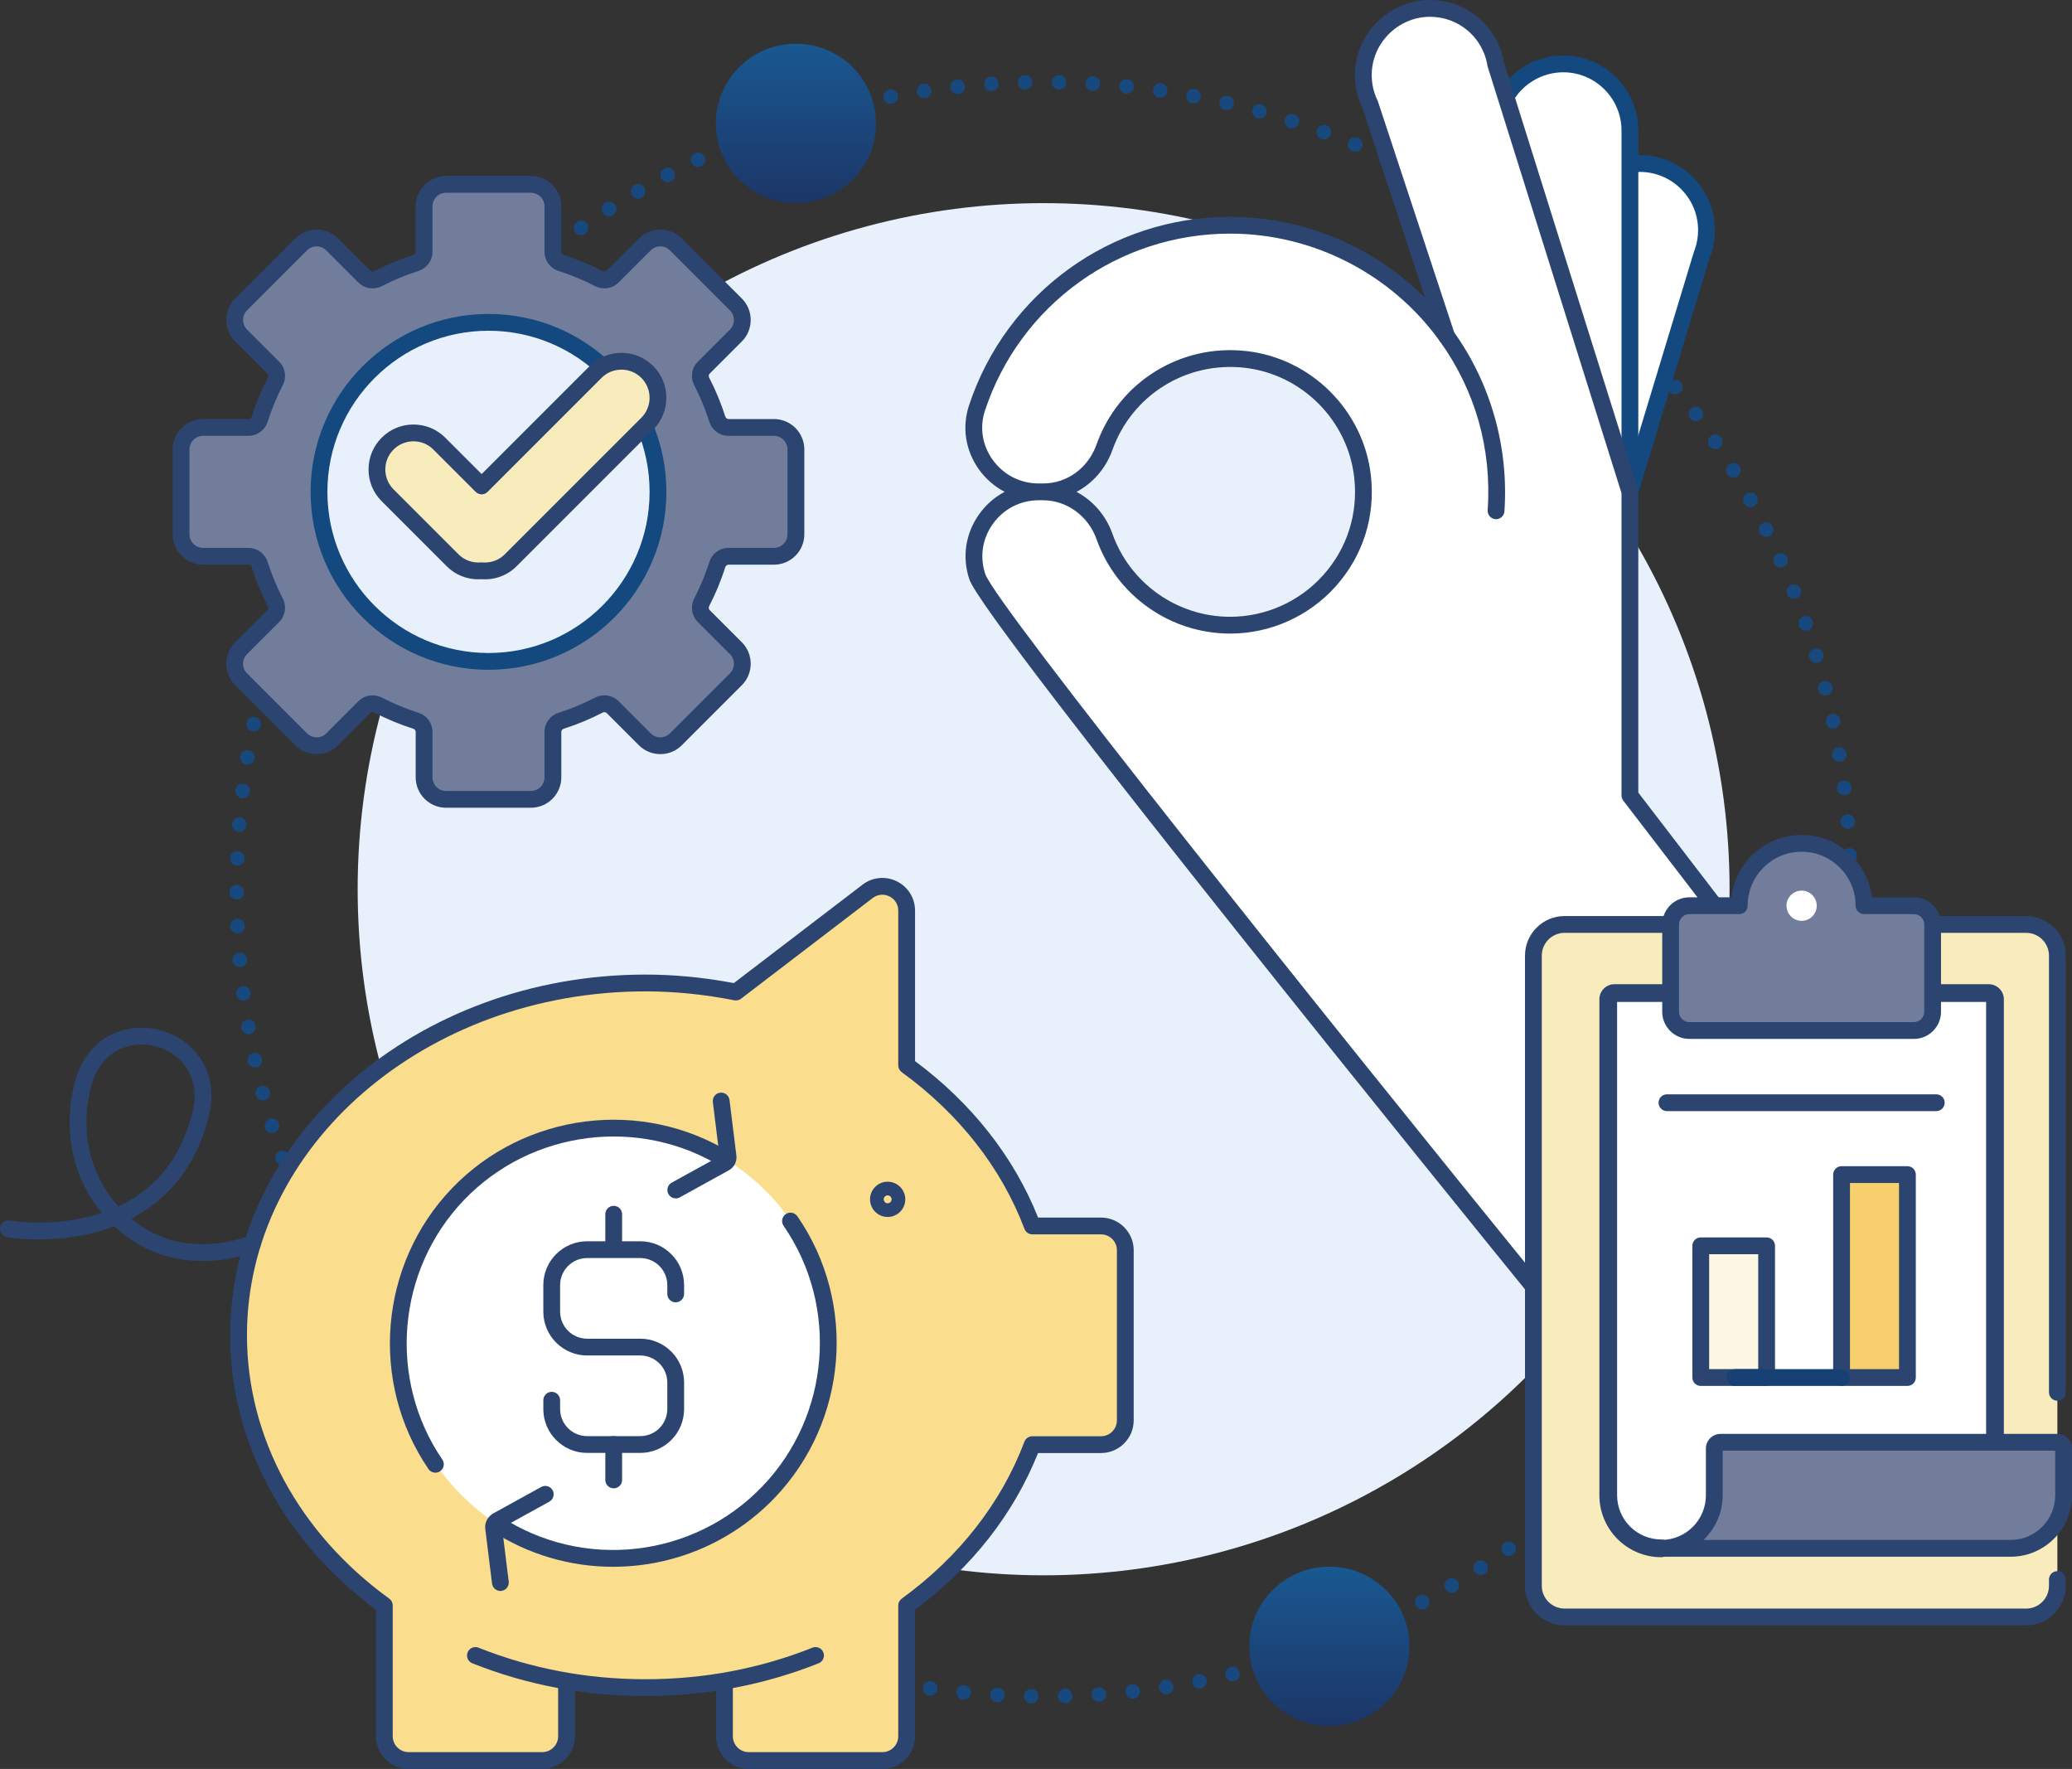 <svg xmlns="http://www.w3.org/2000/svg" xmlns:xlink="http://www.w3.org/1999/xlink" id="a" viewBox="0 0 762.144 650.539"><rect x="0" y="0" width="762.144" height="650.539" fill="#333333" stroke="none"/><defs><style>.d{fill:url(#c);}.e{fill:url(#b);}.f{fill:#13497f;}.g{fill:#174175;}.h{fill:#fadd8d;}.i{fill:#f9ecbc;}.j{fill:#17497f;}.k{fill:#e8f1fb;}.l{fill:#fff;}.m{fill:#717d9a;}.n{fill:#fdf7e3;}.o{fill:#f8cf6d;}.p{fill:#2c4570;}</style><linearGradient id="b" x1="7871.772" y1="5464.666" x2="7930.381" y2="5464.666" gradientTransform="translate(-7451.945 5729.504) rotate(-1.607) scale(1 -1)" gradientUnits="userSpaceOnUse"><stop offset="0" stop-color="#1c3667"></stop><stop offset="1" stop-color="#195891"></stop></linearGradient><linearGradient id="c" x1="7311.71" y1="5268.458" x2="7370.319" y2="5268.458" gradientTransform="translate(-6701.398 6077.729) rotate(-1.607) scale(1 -1)" xlink:href="#b"></linearGradient></defs><path class="j" d="M379.3,626.452c-1.47-.021-2.65-1.23-2.63-2.71h0c.03-1.47,1.24-2.65,2.71-2.62h0c1.48.02,2.65,1.229,2.63,2.7h0c-.02,1.46-1.21,2.63-2.66,2.63h-.05ZM389.13,623.782c-.05-1.471,1.12-2.69,2.59-2.73h0c1.47-.04,2.7,1.12,2.74,2.59h0c.04,1.48-1.12,2.7-2.6,2.74h-.07c-1.44,0-2.63-1.149-2.66-2.6ZM366.75,626.002c-1.47-.08-2.59-1.34-2.51-2.81h0c.08-1.471,1.34-2.601,2.81-2.511h0c1.47.08,2.6,1.341,2.52,2.811h0c-.08,1.42-1.26,2.52-2.66,2.52h0c-.05,0-.1,0-.16-.01ZM401.56,623.311c-.1-1.47,1.01-2.739,2.48-2.84h0c1.47-.1,2.75,1.011,2.85,2.48h0c.1,1.47-1.02,2.74-2.49,2.84h0c-.06.01-.12.01-.18.01h0c-1.39,0-2.56-1.08-2.66-2.49ZM354.23,625.042c-1.46-.15-2.54-1.45-2.39-2.92h0c.14-1.47,1.45-2.54,2.91-2.39h0c1.47.14,2.54,1.449,2.4,2.909h0c-.14,1.381-1.3,2.41-2.65,2.41h0c-.09,0-.18,0-.27-.01ZM413.97,622.322c-.16-1.46.9-2.78,2.36-2.94h0c1.47-.16,2.78.9,2.95,2.36h0c.15,1.46-.9,2.78-2.37,2.95h0c-.09.01-.19.01-.29.01h0c-1.34,0-2.5-1.01-2.65-2.38ZM341.76,623.552c-1.46-.21-2.47-1.56-2.27-3.02h0c.21-1.45,1.56-2.471,3.02-2.271h0c1.46.21,2.47,1.561,2.27,3.021h0c-.19,1.33-1.33,2.29-2.64,2.29h0c-.13,0-.25,0-.38-.021ZM426.33,620.822c-.23-1.46.77-2.82,2.23-3.04h0c1.46-.23,2.82.779,3.04,2.229h0c.22,1.46-.78,2.82-2.24,3.04h0c-.13.021-.27.03-.4.03h0c-1.3,0-2.43-.94-2.63-2.26ZM329.37,621.542c-1.45-.27-2.41-1.66-2.14-3.11h0c.26-1.449,1.65-2.409,3.1-2.14h0c1.45.26,2.41,1.65,2.14,3.11h0c-.23,1.279-1.35,2.18-2.61,2.18h0c-.17,0-.33-.01-.49-.04ZM438.61,618.792c-.28-1.44.66-2.84,2.1-3.13h0c1.45-.28,2.85.66,3.14,2.11h0c.28,1.439-.66,2.85-2.11,3.13h0c-.18.029-.35.05-.52.05h0c-1.25,0-2.36-.88-2.61-2.16ZM317.06,619.012v-.01c-1.43-.32-2.33-1.75-2-3.19h0c.32-1.439,1.75-2.329,3.19-2.01h0c1.44.33,2.34,1.76,2.01,3.2h0c-.28,1.23-1.38,2.07-2.6,2.07h0c-.2,0-.4-.021-.6-.061ZM450.79,616.262c-.34-1.439.54-2.88,1.98-3.22h0c1.43-.35,2.87.54,3.21,1.97h0c.35,1.431-.54,2.87-1.97,3.221h0c-.21.05-.42.069-.62.069h0c-1.21,0-2.3-.819-2.6-2.04ZM304.88,615.962c-1.42-.39-2.26-1.86-1.87-3.28h0c.39-1.42,1.85-2.26,3.28-1.87h0c1.42.391,2.26,1.851,1.87,3.271h0c-.33,1.19-1.4,1.97-2.58,1.97h0c-.23,0-.47-.029-.7-.09ZM462.86,613.212c-.4-1.42.42-2.9,1.84-3.3h0c1.41-.41,2.89.42,3.29,1.83h0c.41,1.42-.41,2.89-1.83,3.3h0c-.25.07-.49.1-.73.1h0c-1.17,0-2.23-.76-2.57-1.93ZM292.84,612.402c-1.41-.45-2.18-1.95-1.74-3.36h0c.45-1.4,1.95-2.18,3.36-1.73h0c1.4.45,2.18,1.95,1.73,3.36h0c-.36,1.13-1.41,1.851-2.54,1.851h0c-.27,0-.54-.04-.81-.12ZM474.79,609.652c-.46-1.4.3-2.91,1.69-3.38h0c1.4-.461,2.91.3,3.37,1.699h0c.47,1.4-.29,2.91-1.69,3.37h0c-.28.09-.56.141-.84.141h0c-1.12,0-2.16-.71-2.53-1.83ZM280.95,608.332c-1.38-.51-2.09-2.04-1.59-3.42h0c.51-1.39,2.04-2.101,3.43-1.59h0c1.38.51,2.09,2.04,1.59,3.42h0c-.4,1.08-1.42,1.75-2.51,1.75h0c-.31,0-.61-.05-.92-.16ZM486.59,605.582c-.53-1.38.17-2.92,1.55-3.45h0c1.37-.52,2.92.18,3.44,1.55h0c.52,1.38-.17,2.92-1.55,3.44h0c-.31.12-.63.18-.95.18h0c-1.07,0-2.09-.66-2.49-1.72ZM269.25,603.772c-1.36-.57-2.01-2.131-1.44-3.49h0c.56-1.36,2.12-2.01,3.48-1.44h0c1.37.561,2.01,2.12,1.45,3.48h0c-.43,1.029-1.42,1.649-2.47,1.649h0c-.34,0-.69-.069-1.02-.199ZM498.2,601.012c-.58-1.35.05-2.92,1.4-3.5h0c1.36-.58,2.92.05,3.5,1.4h0c.59,1.36-.04,2.92-1.4,3.5h0c-.34.149-.7.22-1.05.22h0c-1.03,0-2.02-.609-2.45-1.62ZM257.78,598.732c-1.34-.631-1.91-2.21-1.3-3.551h0c.63-1.34,2.21-1.909,3.55-1.3h0v.01h0c1.33.62,1.92,2.2,1.29,3.54h0c-.45.971-1.41,1.54-2.42,1.54h0c-.37,0-.76-.08-1.12-.239ZM509.6,595.962c-.63-1.33-.07-2.92,1.26-3.56h0c1.33-.63,2.92-.07,3.56,1.26h0c.64,1.32.07,2.92-1.26,3.56h0c-.37.17-.76.261-1.15.261h0c-.99,0-1.95-.561-2.41-1.521ZM246.53,593.202c-1.31-.67-1.82-2.28-1.15-3.59h0c.68-1.311,2.29-1.82,3.6-1.15h0c1.31.68,1.82,2.29,1.14,3.6h0c-.47.921-1.4,1.44-2.37,1.44h0c-.41,0-.83-.09-1.22-.3ZM520.78,590.442c-.69-1.301-.2-2.92,1.11-3.61h0c1.3-.69,2.91-.2,3.6,1.1h0c.7,1.301.2,2.92-1.1,3.61h0c-.4.21-.83.31-1.25.31h0c-.95,0-1.88-.51-2.36-1.409ZM235.51,587.212c-1.27-.729-1.72-2.36-.99-3.64h0c.73-1.28,2.36-1.721,3.64-.99h0c1.28.729,1.73,2.36,1,3.64h0c-.5.86-1.4,1.351-2.33,1.351h0c-.44,0-.9-.12-1.32-.36ZM531.72,584.452c-.75-1.271-.33-2.91.95-3.66h0c1.26-.74,2.9-.32,3.65.95h0c.74,1.28.32,2.91-.95,3.66h0c-.43.239-.89.359-1.35.359h0c-.92,0-1.81-.47-2.3-1.31ZM224.76,580.772v-.011c-1.25-.779-1.62-2.43-.84-3.68h0c.78-1.24,2.43-1.62,3.68-.83h0c1.25.78,1.62,2.43.84,3.67h0c-.51.811-1.38,1.25-2.26,1.25h0c-.49,0-.98-.13-1.42-.399ZM542.38,578.002c-.79-1.229-.44-2.89.8-3.68h0v-.011h0c1.24-.789,2.89-.439,3.69.801h0c.8,1.239.44,2.89-.8,3.689h0c-.44.29-.94.431-1.44.431h0c-.88,0-1.73-.44-2.25-1.23ZM214.28,573.872c-1.22-.84-1.52-2.5-.69-3.71h0c.84-1.22,2.5-1.521,3.71-.69h0c1.22.84,1.52,2.5.69,3.71h0c-.52.761-1.35,1.16-2.2,1.16h0c-.52,0-1.05-.149-1.51-.47ZM552.77,571.122c-.85-1.2-.56-2.87.64-3.72h0c1.2-.851,2.87-.561,3.72.64h0c.85,1.21.56,2.87-.64,3.72h0c-.47.33-1.01.49-1.54.49h0c-.84,0-1.66-.39-2.18-1.13ZM204.09,566.542c-1.17-.89-1.41-2.56-.53-3.74h0c.89-1.17,2.56-1.41,3.74-.529h0c1.18.89,1.42,2.56.53,3.739h0c-.52.7-1.32,1.07-2.13,1.07h0c-.56,0-1.13-.18-1.61-.54ZM562.86,563.811c-.9-1.17-.68-2.84.48-3.739h0c1.17-.9,2.84-.681,3.74.479h0c.91,1.17.69,2.851-.48,3.75h0c-.48.37-1.06.55-1.63.55h0c-.79,0-1.59-.359-2.11-1.04ZM194.22,558.792c-1.14-.93-1.31-2.61-.37-3.75h0c.93-1.14,2.61-1.31,3.75-.38h0c1.14.93,1.31,2.62.38,3.76h0c-.53.64-1.3.97-2.07.97h0c-.6,0-1.19-.189-1.69-.6ZM572.63,556.092c-.95-1.13-.8-2.81.33-3.76h0c1.12-.95,2.81-.8,3.76.33h0c.94,1.12.8,2.81-.33,3.76h0c-.5.42-1.11.62-1.72.62h0c-.76,0-1.51-.32-2.04-.95ZM184.68,550.641v-.01c-1.1-.979-1.2-2.66-.22-3.76h0c.98-1.1,2.67-1.2,3.77-.22h0c1.1.979,1.2,2.67.22,3.77h0c-.53.59-1.26.89-2,.89h0c-.63,0-1.26-.22-1.77-.67ZM582.07,547.972c-1-1.09-.92-2.779.17-3.77h0c1.08-1,2.77-.92,3.77.17h0c.99,1.08.92,2.77-.17,3.77h0c-.52.471-1.16.7-1.8.7h0c-.72,0-1.45-.3-1.97-.87ZM175.48,542.082c-1.06-1.021-1.08-2.71-.06-3.771h0c1.03-1.06,2.72-1.079,3.78-.06h0c1.05,1.03,1.08,2.72.05,3.78h0c-.52.54-1.22.81-1.91.81h0c-.67,0-1.34-.25-1.86-.76ZM591.16,539.462c-1.04-1.05-1.04-2.74.01-3.77h0c1.04-1.04,2.73-1.04,3.77.01h0c1.04,1.04,1.04,2.729-.01,3.77h0c-.52.521-1.2.78-1.88.78h0c-.69,0-1.37-.27-1.89-.79ZM166.65,533.162c-1.02-1.07-.97-2.76.09-3.771h0c1.07-1.02,2.76-.97,3.78.091h0c1.01,1.069.97,2.76-.1,3.779h0c-.52.49-1.18.73-1.84.73h0c-.7,0-1.41-.28-1.93-.83ZM599.88,530.582c-1.08-1-1.15-2.69-.15-3.771h.01c1-1.079,2.69-1.14,3.77-.14h0c1.08,1,1.14,2.69.14,3.771h0c-.52.569-1.24.85-1.96.85h0c-.65,0-1.3-.23-1.81-.71ZM158.19,523.872c-.97-1.11-.85-2.8.26-3.76h0c1.11-.971,2.79-.86,3.76.25h0c.97,1.109.86,2.8-.25,3.77h0c-.51.44-1.14.65-1.76.65h0c-.74,0-1.48-.3-2.01-.91ZM608.23,521.351c-1.12-.949-1.26-2.64-.31-3.76h0c.96-1.12,2.64-1.26,3.77-.3h0c1.12.95,1.25,2.64.3,3.76h0c-.53.62-1.28.94-2.04.94h0c-.61,0-1.22-.21-1.72-.641ZM150.13,514.232v.01c-.93-1.15-.74-2.83.41-3.75h0c1.15-.931,2.83-.74,3.75.41h0c.92,1.149.74,2.83-.41,3.75h0c-.5.39-1.08.58-1.67.58h0c-.78,0-1.56-.341-2.08-1ZM616.18,511.782c-1.16-.9-1.37-2.58-.46-3.74h0c.91-1.16,2.58-1.37,3.75-.46h0c1.16.91,1.36,2.58.45,3.74h0c-.52.68-1.31,1.029-2.1,1.029h0c-.57,0-1.15-.189-1.64-.569ZM142.47,504.272c-.87-1.19-.62-2.86.57-3.73h0c1.19-.87,2.86-.62,3.73.57h0c.87,1.18.62,2.859-.57,3.729h0c-.48.351-1.03.521-1.58.521h0c-.82,0-1.63-.38-2.15-1.09ZM623.72,501.891c-1.19-.85-1.47-2.52-.61-3.72h0c.86-1.2,2.52-1.47,3.72-.61h0c1.2.851,1.47,2.521.62,3.721h-.01c-.51.729-1.33,1.109-2.16,1.109h0c-.54,0-1.09-.159-1.56-.5ZM135.24,493.992c-.83-1.22-.5-2.88.72-3.7h0c1.22-.83,2.88-.5,3.71.72h0c.82,1.221.49,2.88-.73,3.7h0c-.46.311-.97.46-1.49.46h0c-.86,0-1.7-.41-2.21-1.18ZM630.84,491.702c-1.23-.811-1.57-2.46-.76-3.69h0c.8-1.239,2.46-1.58,3.69-.77h0c1.23.8,1.58,2.46.77,3.689h0c-.51.78-1.36,1.21-2.24,1.21h0c-.5,0-1-.14-1.46-.439ZM128.44,483.412c-.77-1.25-.38-2.89.88-3.67h0c1.25-.771,2.9-.37,3.67.88h0c.77,1.26.37,2.9-.88,3.67h0c-.44.27-.92.4-1.4.4h0c-.89,0-1.77-.46-2.27-1.28ZM637.53,481.222c-1.26-.75-1.67-2.39-.92-3.66h0c.76-1.26,2.4-1.67,3.66-.92h0c1.26.761,1.68,2.391.92,3.66h0c-.5.84-1.38,1.3-2.29,1.3h0c-.47,0-.94-.119-1.37-.38ZM122.09,472.561c-.72-1.289-.26-2.909,1.03-3.63h0c1.29-.72,2.91-.26,3.63,1.03h0c.72,1.29.26,2.91-1.03,3.63h0c-.41.23-.86.34-1.3.34h0c-.94,0-1.84-.5-2.33-1.37ZM643.78,470.482c-1.3-.71-1.78-2.33-1.08-3.62h0c.7-1.301,2.32-1.78,3.62-1.08h0c1.29.7,1.77,2.319,1.07,3.62h0c-.48.89-1.4,1.399-2.35,1.399h0c-.43,0-.86-.109-1.26-.319ZM116.2,461.442c-.66-1.311-.13-2.92,1.18-3.58h0c1.32-.66,2.92-.13,3.59,1.18h0c.66,1.32.13,2.92-1.19,3.59h0c-.38.19-.79.28-1.19.28h0c-.98,0-1.92-.54-2.39-1.47ZM649.56,459.482c-1.32-.65-1.87-2.25-1.23-3.57h0c.65-1.32,2.25-1.87,3.57-1.22h0c1.33.64,1.88,2.239,1.23,3.56h0c-.46.95-1.41,1.5-2.4,1.5h0c-.39,0-.79-.08-1.17-.27ZM110.78,450.082c-.61-1.34-.01-2.92,1.33-3.53h0c1.35-.6,2.93,0,3.53,1.34h0c.61,1.341.01,2.921-1.33,3.53h0c-.36.16-.73.24-1.1.24h0c-1.01,0-1.98-.59-2.43-1.58ZM654.88,448.252c-1.35-.59-1.97-2.16-1.38-3.51h0c.59-1.351,2.16-1.97,3.51-1.38h0c1.35.59,1.97,2.17,1.38,3.52h0c-.44,1-1.42,1.601-2.45,1.601h0c-.35,0-.72-.07-1.06-.23ZM105.85,438.512v-.01c-.55-1.36.11-2.92,1.48-3.46h0c1.37-.55,2.92.11,3.47,1.48h0c.55,1.369-.12,2.92-1.48,3.47h0c-.33.13-.67.189-1,.189h0c-1.06,0-2.06-.63-2.47-1.67ZM659.71,436.822c-1.37-.53-2.05-2.08-1.52-3.45h0c.53-1.38,2.08-2.06,3.45-1.521h0c1.38.53,2.06,2.07,1.53,3.45h-.01c-.41,1.061-1.41,1.7-2.48,1.7h0c-.32,0-.65-.06-.97-.18ZM101.4,426.722c-.49-1.38.24-2.909,1.63-3.399h0c1.39-.49,2.92.24,3.41,1.63h0c.49,1.39-.24,2.91-1.63,3.399h0c-.3.101-.59.15-.89.15h0c-1.1,0-2.13-.68-2.52-1.78ZM664.07,425.162c-1.39-.47-2.14-1.99-1.66-3.38h0c.47-1.4,1.99-2.141,3.38-1.67h0c1.4.47,2.14,1.989,1.67,3.39h0c-.38,1.11-1.41,1.811-2.53,1.811h0c-.28,0-.57-.051-.86-.15ZM97.47,414.762c-.43-1.41.36-2.899,1.77-3.33h0c1.4-.43,2.9.36,3.33,1.771h0c.43,1.41-.36,2.899-1.77,3.33h0c-.26.08-.53.12-.78.12h0c-1.15,0-2.2-.74-2.55-1.891ZM667.94,413.332c-1.41-.42-2.22-1.9-1.81-3.31h0c.42-1.41,1.9-2.221,3.31-1.811h0c1.42.42,2.23,1.9,1.81,3.311h0c-.34,1.17-1.4,1.92-2.55,1.92h0c-.25,0-.51-.04-.76-.11ZM94.05,402.672c-.38-1.42.48-2.88,1.9-3.25h0c1.43-.37,2.89.48,3.26,1.91h0c.37,1.43-.49,2.88-1.91,3.26h0c-.23.05-.45.08-.67.08h0c-1.19,0-2.27-.79-2.58-2ZM671.3,401.342c-1.43-.35-2.3-1.8-1.95-3.229h0c.36-1.431,1.81-2.3,3.24-1.94h0c1.43.351,2.3,1.8,1.94,3.23h0c-.3,1.21-1.39,2.02-2.58,2.02h0c-.21,0-.43-.02-.65-.08ZM91.14,390.452c-.31-1.43.6-2.851,2.04-3.16h0c1.44-.32,2.86.6,3.18,2.04h0c.31,1.44-.61,2.86-2.05,3.17h0c-.19.04-.38.061-.56.061h0c-1.23,0-2.34-.851-2.61-2.11ZM674.15,389.232c-1.44-.301-2.37-1.7-2.08-3.15h0c.3-1.44,1.71-2.37,3.15-2.08h0c1.44.3,2.38,1.7,2.08,3.15h0c-.25,1.26-1.37,2.13-2.61,2.13h0c-.18,0-.36-.01-.54-.05ZM88.75,378.132h0c-.25-1.46.72-2.84,2.18-3.09h0c1.45-.25,2.83.73,3.08,2.18h0c.25,1.45-.73,2.83-2.18,3.08h0c-.15.03-.3.04-.45.04h0c-1.28,0-2.41-.92-2.63-2.21ZM676.49,377.002c-1.45-.229-2.44-1.6-2.21-3.05h0c.24-1.46,1.6-2.45,3.06-2.22h0c1.45.239,2.44,1.609,2.21,3.06h0c-.21,1.31-1.34,2.25-2.63,2.25h0c-.14,0-.28-.01-.43-.04ZM86.88,365.712c-.19-1.47.84-2.8,2.31-2.99h0c1.46-.189,2.8.841,2.98,2.301h0c.19,1.46-.84,2.8-2.3,2.989h0c-.12.011-.23.021-.35.021h0c-1.32,0-2.46-.98-2.64-2.32ZM678.32,364.692c-1.47-.17-2.51-1.5-2.34-2.96h0c.17-1.46,1.5-2.511,2.96-2.341h0c1.46.171,2.51,1.5,2.34,2.96h0c-.16,1.36-1.31,2.36-2.65,2.36h0c-.1,0-.21-.01-.31-.02ZM85.54,353.222c-.13-1.47.96-2.76,2.42-2.89h0c1.47-.13,2.77.96,2.89,2.43h0c.13,1.471-.96,2.761-2.43,2.891h0c-.07.01-.15.01-.23.01h0c-1.37,0-2.53-1.05-2.65-2.44ZM679.62,352.312c-1.47-.11-2.57-1.391-2.46-2.86h0c.11-1.47,1.39-2.57,2.86-2.46h0c1.47.109,2.57,1.39,2.46,2.859h0c-.1,1.4-1.27,2.471-2.65,2.471h0c-.07,0-.14,0-.21-.01ZM84.71,340.692c-.07-1.471,1.07-2.721,2.55-2.79h0c1.47-.061,2.72,1.08,2.78,2.55h0c.07,1.47-1.07,2.72-2.54,2.79h-.12c-1.42,0-2.6-1.12-2.67-2.55ZM680.41,339.891c-1.47-.05-2.63-1.279-2.57-2.76h-.01c.05-1.47,1.29-2.62,2.76-2.569h0c1.48.05,2.63,1.279,2.58,2.75h0c-.05,1.449-1.24,2.579-2.67,2.579h-.09ZM84.41,328.141c-.01-1.479,1.18-2.68,2.65-2.68h0c1.48,0,2.68,1.18,2.68,2.66h0c.01,1.47-1.18,2.67-2.65,2.68h-.02c-1.47,0-2.66-1.189-2.66-2.66ZM678.01,327.022c0-1.471,1.19-2.671,2.66-2.671h0c1.48,0,2.67,1.2,2.67,2.671h0c0,1.47-1.19,2.67-2.67,2.67h0c-1.47,0-2.66-1.2-2.66-2.67ZM87.19,318.351c-1.48-.06-2.63-1.3-2.57-2.77h0c.06-1.47,1.29-2.62,2.77-2.57h0c1.47.061,2.62,1.301,2.56,2.771h0c-.05,1.439-1.23,2.569-2.66,2.569h-.1ZM677.75,314.681c-.06-1.47,1.08-2.71,2.55-2.77h0c1.48-.061,2.72,1.08,2.78,2.55h0c.06,1.48-1.08,2.72-2.55,2.78h-.11c-1.43,0-2.61-1.12-2.67-2.561ZM87.8,305.912c-1.47-.11-2.57-1.4-2.45-2.87h0c.12-1.46,1.4-2.56,2.87-2.45h0c1.47.12,2.57,1.41,2.45,2.88h0c-.11,1.391-1.28,2.45-2.66,2.45h0c-.07,0-.14,0-.21-.01ZM676.99,302.372c-.13-1.46.97-2.75,2.44-2.88h0c1.46-.12,2.75.97,2.88,2.439h0c.12,1.471-.98,2.761-2.44,2.881h0c-.08.01-.15.01-.23.01h0c-1.37,0-2.54-1.05-2.65-2.45ZM88.93,293.522c-1.46-.181-2.5-1.511-2.33-2.971h0c.18-1.46,1.51-2.51,2.97-2.33h0c1.47.181,2.51,1.511,2.33,2.971h0c-.16,1.359-1.32,2.35-2.65,2.35h0c-.1,0-.21-.01-.32-.02ZM675.71,290.101c-.18-1.46.86-2.789,2.32-2.979h0c1.46-.18,2.79.86,2.97,2.32h0c.19,1.46-.85,2.8-2.31,2.979h0c-.11.01-.22.021-.33.021h0c-1.33,0-2.48-.99-2.65-2.341ZM90.58,281.181c-1.45-.239-2.44-1.609-2.2-3.06v-.01c.24-1.45,1.61-2.431,3.06-2.2h0c1.46.24,2.44,1.62,2.2,3.07h0c-.21,1.31-1.34,2.239-2.62,2.239h0c-.15,0-.29-.02-.44-.04ZM673.92,277.902c-.24-1.45.74-2.83,2.19-3.07h0c1.45-.25,2.83.73,3.08,2.19h-.01c.25,1.449-.73,2.819-2.18,3.069h0c-.15.021-.3.03-.45.03h0c-1.28,0-2.41-.92-2.63-2.22ZM92.74,268.931c-1.44-.31-2.36-1.72-2.07-3.159h0c.3-1.44,1.72-2.37,3.16-2.07h0c1.44.3,2.37,1.71,2.07,3.16h0c-.26,1.26-1.37,2.12-2.61,2.12h0c-.18,0-.36-.021-.55-.051ZM671.62,265.782c-.3-1.44.62-2.851,2.06-3.16h0c1.44-.31,2.86.61,3.16,2.06h0c.31,1.44-.61,2.851-2.06,3.16h0c-.18.04-.37.061-.55.061h0c-1.24,0-2.34-.86-2.61-2.12ZM95.42,256.772c-1.43-.36-2.29-1.811-1.93-3.24h0c.36-1.431,1.81-2.3,3.24-1.931h0c1.43.351,2.29,1.811,1.93,3.24h0c-.3,1.2-1.39,2.01-2.58,2.01h0c-.22,0-.44-.029-.66-.079ZM668.81,253.772h0c-.36-1.431.5-2.881,1.92-3.25h0c1.43-.36,2.89.5,3.25,1.93h0c.37,1.42-.49,2.88-1.92,3.24h0c-.22.06-.45.09-.66.09h0c-1.19,0-2.28-.8-2.59-2.01ZM98.61,244.742c-1.41-.42-2.21-1.91-1.79-3.32h0c.42-1.41,1.9-2.22,3.31-1.8h0c1.42.42,2.22,1.91,1.8,3.32h0c-.34,1.159-1.41,1.909-2.56,1.909h0c-.25,0-.5-.039-.76-.109ZM665.5,241.891c-.43-1.409.37-2.899,1.78-3.329h0c1.41-.421,2.9.38,3.33,1.789h0c.42,1.41-.38,2.9-1.78,3.32h0c-.26.08-.52.12-.78.12h0c-1.14,0-2.2-.74-2.55-1.9ZM102.31,232.851c-1.39-.479-2.13-2-1.65-3.39h0c.48-1.39,2-2.14,3.39-1.649h0c1.39.47,2.13,1.989,1.65,3.39h0c-.38,1.1-1.41,1.8-2.52,1.8h0c-.29,0-.58-.05-.87-.15ZM661.67,230.132c-.48-1.39.25-2.91,1.64-3.399h0c1.4-.49,2.92.25,3.4,1.64h0c.49,1.39-.25,2.91-1.64,3.4h0c-.29.1-.58.149-.88.149h0c-1.1,0-2.13-.689-2.52-1.79ZM106.5,221.132c-1.37-.54-2.04-2.09-1.5-3.46h0c.54-1.37,2.08-2.04,3.45-1.51h0c1.38.54,2.05,2.09,1.51,3.46h0c-.41,1.05-1.42,1.7-2.48,1.7h0c-.33,0-.66-.061-.98-.19ZM657.35,218.542c-.54-1.37.13-2.92,1.5-3.46h0c1.37-.55,2.92.12,3.46,1.49h0c.55,1.37-.12,2.92-1.49,3.46h0c-.32.13-.66.189-.98.189h0c-1.07,0-2.07-.63-2.49-1.68ZM111.18,209.632c-1.35-.6-1.96-2.17-1.36-3.52h0c.59-1.351,2.17-1.96,3.51-1.36h0c1.35.59,1.96,2.17,1.37,3.521h0c-.44.989-1.42,1.59-2.44,1.59h0c-.36,0-.73-.08-1.08-.23ZM652.55,207.152c-.6-1.351,0-2.92,1.35-3.521h0c1.34-.609,2.92,0,3.52,1.34h0c.61,1.351,0,2.931-1.34,3.53h0c-.36.16-.73.23-1.09.23h0c-1.02,0-1.99-.591-2.44-1.58ZM116.33,198.332c-1.32-.65-1.86-2.25-1.21-3.58v.01c.65-1.319,2.25-1.87,3.57-1.22h0c1.32.66,1.87,2.26,1.22,3.58h0c-.47.94-1.41,1.49-2.4,1.49h0c-.39,0-.8-.09-1.18-.28ZM647.27,195.972h0c-.65-1.31-.12-2.92,1.2-3.569h0c1.32-.66,2.92-.12,3.58,1.199h0c.66,1.311.12,2.921-1.2,3.57h0c-.38.19-.79.28-1.19.28h0c-.98,0-1.92-.54-2.39-1.48ZM121.96,187.252c-1.29-.7-1.77-2.33-1.06-3.62h0c.71-1.29,2.33-1.77,3.62-1.06h0c1.29.7,1.77,2.33,1.06,3.62h0c-.48.89-1.4,1.39-2.34,1.39h0c-.43,0-.87-.1-1.28-.33ZM641.53,185.042c-.71-1.29-.24-2.92,1.05-3.63h0c1.29-.71,2.91-.24,3.62,1.05h0c.71,1.29.25,2.91-1.04,3.62h0c-.41.23-.86.33-1.29.33h0c-.94,0-1.85-.49-2.34-1.37ZM128.05,176.422c-1.26-.76-1.67-2.399-.91-3.66h0c.76-1.27,2.4-1.67,3.66-.91h0c1.27.761,1.67,2.391.91,3.66h0c-.5.83-1.38,1.29-2.29,1.29h0c-.46,0-.94-.12-1.37-.38ZM635.33,174.351c-.76-1.26-.36-2.899.9-3.659h0c1.25-.771,2.9-.37,3.66.89h0c.77,1.26.37,2.9-.89,3.66h0c-.43.27-.91.39-1.38.39h0c-.91,0-1.78-.45-2.29-1.28ZM134.59,165.842c-1.23-.81-1.57-2.46-.75-3.689h0c.81-1.23,2.46-1.57,3.69-.761h0c1.23.811,1.57,2.471.76,3.7h0c-.51.78-1.36,1.2-2.23,1.2h0c-.5,0-1.02-.15-1.47-.45ZM628.69,163.942c-.81-1.23-.49-2.88.74-3.7h0c1.23-.82,2.88-.49,3.7.74h0c.82,1.22.49,2.88-.74,3.699h0c-.45.301-.97.45-1.48.45h0c-.86,0-1.7-.42-2.22-1.189ZM141.57,155.552c-1.19-.859-1.46-2.529-.6-3.72h0c.86-1.2,2.53-1.47,3.72-.6h0c1.2.859,1.47,2.529.61,3.72h0c-.53.72-1.34,1.11-2.17,1.11h0c-.54,0-1.09-.171-1.56-.511ZM621.62,153.822c-.86-1.2-.6-2.86.59-3.73h0c1.19-.87,2.86-.609,3.73.58h0c.87,1.19.61,2.86-.59,3.73h0c-.47.34-1.02.51-1.57.51h0c-.82,0-1.63-.38-2.16-1.09ZM148.97,145.562c-1.15-.921-1.35-2.591-.44-3.75h0c.91-1.16,2.59-1.36,3.75-.45h0c1.15.92,1.35,2.6.44,3.75h0c-.53.67-1.31,1.02-2.1,1.02h0c-.58,0-1.16-.189-1.65-.569ZM614.14,144.002h0c-.92-1.16-.73-2.83.43-3.75h0c1.15-.92,2.83-.729,3.75.42h0c.92,1.16.72,2.83-.43,3.75h0c-.49.391-1.08.58-1.66.58h0c-.79,0-1.56-.34-2.09-1ZM156.79,135.882c-1.12-.96-1.25-2.649-.29-3.77h0c.96-1.11,2.65-1.24,3.76-.28h0c1.12.96,1.25,2.64.29,3.76h0c-.52.62-1.27.931-2.02.931h0c-.62,0-1.24-.21-1.74-.641ZM606.26,134.502c-.97-1.11-.85-2.8.27-3.76h0c1.11-.97,2.79-.84,3.76.27h0c.96,1.11.84,2.801-.27,3.761h0c-.5.439-1.13.649-1.75.649h0c-.74,0-1.49-.31-2.01-.92ZM165.01,126.532c-1.08-1.01-1.14-2.69-.14-3.771h0c1.01-1.08,2.7-1.14,3.78-.13h0c1.07,1,1.13,2.69.13,3.771h0c-.53.56-1.24.85-1.95.85h0c-.66,0-1.31-.24-1.82-.72ZM597.98,125.351c-1.01-1.069-.95-2.76.12-3.77h0c1.07-1.01,2.76-.96,3.77.11h0c1.01,1.069.96,2.76-.11,3.77h0c-.52.48-1.18.73-1.84.73h0c-.7,0-1.41-.29-1.94-.841ZM173.6,117.532c-1.03-1.05-1.02-2.74.03-3.771h0c1.05-1.04,2.74-1.02,3.78.021h0c1.03,1.05,1.02,2.74-.03,3.78h0c-.52.51-1.2.77-1.88.77h0c-.68,0-1.37-.27-1.9-.8ZM589.34,116.552c-1.06-1.029-1.08-2.72-.05-3.779h0c1.03-1.051,2.72-1.07,3.78-.04h0c1.05,1.029,1.07,2.72.04,3.77h0c-.52.54-1.21.811-1.91.811h0c-.67,0-1.34-.261-1.86-.761ZM182.57,108.902c-.99-1.09-.9-2.78.19-3.771h0c1.09-.99,2.78-.91,3.77.181h0c.99,1.09.9,2.779-.19,3.77h0c-.51.46-1.15.69-1.79.69h0c-.73,0-1.45-.29-1.98-.87ZM580.34,108.122v-.01h0c-1.1-.98-1.19-2.66-.21-3.761h0c.99-1.1,2.67-1.189,3.77-.199h0c1.1.979,1.19,2.67.2,3.77h0c-.52.58-1.25.88-1.98.88h0c-.64,0-1.28-.229-1.78-.68ZM191.9,100.641c-.95-1.13-.79-2.81.34-3.76h0c1.13-.939,2.81-.79,3.76.351h0c.94,1.13.79,2.81-.35,3.75h0c-.49.42-1.1.619-1.7.619h0c-.77,0-1.53-.319-2.05-.96ZM570.99,100.072c-1.14-.94-1.3-2.62-.36-3.76h0c.94-1.131,2.62-1.29,3.76-.351v-.01c1.13.939,1.3,2.62.36,3.76h0c-.53.64-1.29.97-2.06.97h0c-.6,0-1.2-.199-1.7-.609ZM201.56,92.782c-.9-1.17-.67-2.84.5-3.74h0c1.17-.89,2.84-.67,3.74.5h0c.89,1.17.67,2.84-.5,3.74h0c-.49.37-1.06.55-1.62.55h0c-.8,0-1.6-.36-2.12-1.05ZM561.32,92.422c-1.17-.89-1.4-2.56-.51-3.74h0c.89-1.17,2.56-1.399,3.73-.51h0c1.18.891,1.41,2.561.52,3.74h0c-.53.689-1.32,1.05-2.13,1.05h0c-.56,0-1.13-.17-1.61-.54ZM211.54,85.332c-.84-1.21-.55-2.87.65-3.72h0c1.21-.84,2.88-.55,3.72.66h0c.85,1.21.55,2.869-.65,3.72h0v-.01h0c-.47.33-1,.489-1.53.489h0c-.84,0-1.67-.399-2.19-1.14ZM551.34,85.192h0c-1.21-.841-1.51-2.511-.67-3.721h0c.84-1.21,2.51-1.51,3.72-.67h0c1.21.84,1.51,2.511.67,3.71h0c-.52.75-1.35,1.15-2.2,1.15h0c-.52,0-1.05-.15-1.52-.47ZM221.83,78.302c-.79-1.239-.43-2.89.81-3.68h0c1.24-.8,2.89-.43,3.69.81h0c.79,1.24.43,2.891-.81,3.681h0c-.45.29-.95.42-1.44.42h0c-.88,0-1.74-.431-2.25-1.23ZM541.08,78.372c-1.25-.78-1.62-2.43-.83-3.68h0c.79-1.24,2.44-1.61,3.68-.82h0c1.25.79,1.62,2.43.83,3.68h0c-.51.8-1.38,1.24-2.26,1.24h0c-.49,0-.98-.13-1.42-.42ZM232.41,71.712c-.74-1.27-.31-2.91.96-3.649h0c1.27-.74,2.9-.311,3.65.96h0c.74,1.279.31,2.909-.96,3.649h0c-.43.25-.89.37-1.34.37h0c-.92,0-1.82-.479-2.31-1.33ZM530.53,72.002c-1.27-.74-1.71-2.37-.97-3.64h0c.73-1.28,2.36-1.721,3.64-.98h0c1.28.73,1.71,2.37.98,3.641h0c-.49.859-1.39,1.34-2.32,1.34h0c-.45,0-.91-.12-1.33-.36ZM243.25,65.572c-.68-1.311-.19-2.92,1.12-3.61h0c1.3-.689,2.92-.189,3.6,1.12h0c.69,1.3.19,2.91-1.11,3.6h0c-.4.21-.82.311-1.24.311h0c-.96,0-1.89-.521-2.37-1.42ZM519.74,66.082c-1.31-.68-1.81-2.3-1.13-3.6h0c.68-1.311,2.29-1.82,3.6-1.131h0c1.3.681,1.81,2.29,1.13,3.601h0c-.48.91-1.41,1.43-2.37,1.43h0c-.41,0-.84-.1-1.23-.3ZM254.35,59.882c-.63-1.33-.06-2.92,1.27-3.55h0c1.33-.63,2.92-.07,3.55,1.26h0c.63,1.34.07,2.931-1.26,3.561h0c-.37.17-.76.26-1.14.26h0c-1,0-1.96-.561-2.42-1.53ZM508.71,60.612c-1.33-.62-1.91-2.21-1.28-3.55h0c.62-1.33,2.21-1.9,3.55-1.28h0c1.33.63,1.9,2.22,1.28,3.55h0c-.46.97-1.42,1.54-2.42,1.54h0c-.38,0-.77-.08-1.13-.26ZM265.69,54.672c-.58-1.359.05-2.92,1.41-3.5h0c1.36-.57,2.92.061,3.5,1.42h0c.57,1.351-.06,2.92-1.42,3.5h0v-.01h0c-.34.15-.69.22-1.04.22h0c-1.04,0-2.02-.609-2.45-1.63ZM497.46,55.622c-1.36-.57-2-2.13-1.43-3.49h0c.57-1.359,2.14-2,3.5-1.43h0c1.35.57,1.99,2.13,1.42,3.49h0c-.43,1.02-1.42,1.64-2.46,1.64h0c-.34,0-.69-.07-1.03-.21ZM277.23,49.942c-.52-1.38.18-2.92,1.56-3.44v.01c1.38-.52,2.92.181,3.44,1.561h0c.52,1.38-.18,2.92-1.56,3.43h0c-.31.12-.63.17-.94.17h0c-1.08,0-2.1-.66-2.5-1.729ZM486.02,51.112c-1.38-.511-2.09-2.05-1.58-3.431h0c.51-1.38,2.05-2.09,3.43-1.58h0c1.38.511,2.09,2.051,1.58,3.431h0c-.4,1.08-1.42,1.74-2.5,1.74h0c-.31,0-.63-.051-.93-.16ZM288.97,45.702c-.46-1.4.3-2.91,1.71-3.36h0c1.4-.46,2.9.3,3.36,1.7h0c.46,1.4-.3,2.91-1.7,3.37h0c-.28.09-.56.13-.83.13h0c-1.13,0-2.17-.71-2.54-1.84ZM474.37,47.072c-1.41-.45-2.18-1.96-1.72-3.36h0c.45-1.399,1.95-2.17,3.36-1.72h0c1.4.45,2.17,1.96,1.71,3.359h0c-.36,1.131-1.41,1.851-2.53,1.851h0c-.27,0-.55-.04-.82-.13ZM300.85,41.972c-.4-1.409.42-2.89,1.84-3.279v-.011c1.42-.399,2.9.431,3.29,1.851h0c.4,1.42-.42,2.89-1.84,3.29h0c-.24.069-.49.1-.73.1h0c-1.16,0-2.23-.77-2.56-1.95ZM462.55,43.532c-1.42-.4-2.25-1.87-1.86-3.29h0c.39-1.42,1.86-2.25,3.28-1.86h0c1.42.4,2.26,1.87,1.86,3.29h0c-.32,1.18-1.4,1.95-2.57,1.95h0c-.23,0-.47-.03-.71-.09ZM312.87,38.752c-.34-1.43.55-2.87,1.99-3.21h0c1.43-.33,2.86.55,3.2,1.99h0c.34,1.43-.55,2.87-1.98,3.21h0c-.21.05-.41.07-.61.07h0c-1.21,0-2.31-.83-2.6-2.061ZM450.6,40.492c-1.44-.34-2.33-1.771-2-3.2h0c.33-1.44,1.77-2.33,3.2-2h0c1.44.33,2.33,1.76,2,3.2h0c-.29,1.229-1.39,2.07-2.6,2.07h0c-.2,0-.4-.03-.6-.07ZM325.02,36.042c-.28-1.45.67-2.85,2.12-3.12h0c1.44-.28,2.84.67,3.12,2.12h0c.28,1.44-.67,2.84-2.12,3.12h0c-.17.03-.34.05-.5.05h0c-1.26,0-2.38-.89-2.62-2.17ZM438.52,37.952c-1.44-.271-2.4-1.66-2.12-3.11h0c.27-1.45,1.66-2.399,3.11-2.13h0c1.45.271,2.4,1.67,2.13,3.12h0c-.24,1.28-1.36,2.17-2.62,2.17h0c-.16,0-.33-.02-.5-.05ZM337.27,33.842c-.22-1.45.79-2.81,2.25-3.029h0c1.46-.211,2.81.789,3.03,2.25h0c.22,1.46-.79,2.81-2.25,3.029h0c-.13.021-.26.03-.39.03h0c-1.3,0-2.44-.95-2.64-2.28ZM426.36,35.931h0c-1.46-.21-2.47-1.56-2.26-3.02h0c.21-1.46,1.56-2.47,3.02-2.26h0c1.46.21,2.47,1.56,2.26,3.02h0c-.19,1.33-1.33,2.29-2.64,2.29h0c-.12,0-.25-.01-.38-.03ZM349.6,32.162c-.15-1.46.91-2.78,2.38-2.93h0c1.46-.16,2.78.909,2.93,2.369h0c.16,1.471-.91,2.78-2.37,2.94h0c-.1.01-.19.01-.29.01h0c-1.34,0-2.5-1.02-2.65-2.39ZM414.11,34.422c-1.46-.149-2.53-1.46-2.38-2.92h0c.15-1.47,1.46-2.54,2.93-2.39h0c1.46.149,2.53,1.46,2.38,2.93h0c-.14,1.38-1.3,2.4-2.65,2.4h0c-.09,0-.18-.011-.28-.021ZM362,31.002c-.1-1.47,1.02-2.74,2.49-2.83h0c1.47-.1,2.74,1.021,2.83,2.49h0c.1,1.47-1.02,2.74-2.49,2.83h0c-.06.01-.12.01-.18.01h0c-1.39,0-2.56-1.09-2.65-2.5ZM401.82,33.431c-1.47-.09-2.59-1.359-2.5-2.83h0c.09-1.47,1.35-2.59,2.82-2.5h0c1.47.091,2.59,1.351,2.5,2.82h0c-.08,1.42-1.26,2.51-2.65,2.51h-.17ZM374.42,30.362c-.03-1.48,1.14-2.7,2.61-2.73h0c1.48-.04,2.7,1.13,2.73,2.601h0c.03,1.479-1.13,2.699-2.61,2.729h-.05c-1.45,0-2.64-1.149-2.68-2.6ZM389.49,32.942h0c-1.47-.03-2.64-1.25-2.61-2.721h0c.02-1.47,1.24-2.64,2.71-2.609v-.011c1.48.03,2.65,1.25,2.62,2.721h0c-.03,1.46-1.22,2.62-2.67,2.62h-.05Z"></path><circle class="k" cx="383.873" cy="327.019" r="252.315"></circle><path class="l" d="M599.535,60.406c1.19-.178,2.408-.27,3.648-.27,13.539,0,24.514,10.975,24.514,24.514,0,3.076-.567,6.021-1.601,8.734l-.024-.011-26.54,87.516"></path><path class="f" d="M599.532,183.978c-.297,0-.599-.043-.897-.134-1.632-.495-2.554-2.219-2.059-3.852l26.54-87.517c.058-.192.135-.377.228-.551.84-2.328,1.266-4.773,1.266-7.275,0-11.814-9.612-21.426-21.426-21.426-1.071,0-2.145.079-3.192.236-1.686.246-3.258-.912-3.51-2.599s.912-3.259,2.598-3.51c1.349-.202,2.729-.304,4.104-.304,15.22,0,27.602,12.382,27.602,27.602,0,3.386-.607,6.694-1.804,9.834-.022.061-.047.119-.073.177l-26.421,87.125c-.404,1.333-1.629,2.192-2.954,2.192Z"></path><path class="l" d="M553.831,35.672c4.251-7.28,12.147-12.172,21.185-12.172,13.539,0,24.514,10.975,24.514,24.514h0v132.875"></path><path class="f" d="M599.531,183.976c-1.706,0-3.088-1.383-3.088-3.088V48.014c0-11.814-9.612-21.426-21.426-21.426-7.59,0-14.686,4.077-18.518,10.641-.86,1.474-2.751,1.969-4.224,1.11-1.473-.86-1.97-2.751-1.11-4.224,4.935-8.452,14.074-13.703,23.852-13.703,15.22,0,27.602,12.382,27.602,27.602v132.875c0,1.705-1.382,3.088-3.088,3.088Z"></path><path class="l" d="M565.867,475.36s-201.081-247.472-206.379-263.266c-5.147-15.345,6.429-31.204,22.615-31.204h1.543c10.294,0,19.169,6.707,22.613,16.408,6.749,19.009,24.892,32.621,46.215,32.621,28.916,0,51.986-25.033,48.719-54.611-2.483-22.481-20.656-40.654-43.137-43.137-23.682-2.616-44.452,11.654-51.789,32.289-3.452,9.708-12.319,16.43-22.623,16.43h-1.551c-16.037,0-27.764-15.635-22.721-30.859,12.932-39.036,49.728-67.198,93.102-67.198,32.808,0,61.852,16.112,79.652,40.855l-.012.008-28.199-85.42v.005c-1.683-3.47-2.571-7.397-2.428-11.543.448-13.004,11.508-23.66,24.52-23.649,12.128.01,22.194,8.827,24.15,20.401l-.026.01,49.398,157.389v111.652l44.634,58.156"></path><path class="p" d="M565.869,478.447c-.898,0-1.788-.39-2.398-1.141-20.618-25.374-201.587-248.364-206.91-264.23-2.756-8.218-1.421-16.983,3.662-24.05,2.507-3.485,5.692-6.244,9.318-8.154-3.669-1.925-6.903-4.689-9.389-8.133-5.034-6.97-6.385-15.601-3.709-23.68,13.734-41.459,52.327-69.314,96.033-69.314,27.052,0,52.889,10.938,71.735,29.854l-23.156-70.144c-1.888-3.966-2.805-8.396-2.652-12.825C498.908,11.942,511.282,0,525.989,0h.022c13.507.012,24.941,9.671,27.191,22.968l49.274,156.997c.094.3.142.611.142.925v110.603l43.996,57.325c1.039,1.353.783,3.291-.569,4.33-1.354,1.036-3.292.783-4.33-.57l-44.634-58.156c-.414-.539-.638-1.2-.638-1.88v-111.179l-49.256-156.938c-.083-.265-.128-.532-.14-.798-1.894-10.126-10.682-17.441-21.041-17.451h-.017c-11.417,0-21.021,9.268-21.414,20.668-.12,3.495.573,6.848,2.06,9.965.085.158.157.324.215.499l28.104,85.133c.57,1.288.197,2.84-.973,3.718-.795.598-1.835.779-2.784.479-.738-.231-1.358-.726-1.744-1.379-17.838-24.639-46.592-39.338-76.978-39.338-41.039,0-77.275,26.154-90.171,65.08-2.045,6.174-1.005,12.779,2.853,18.122,3.983,5.516,10.156,8.679,16.936,8.679h1.551c8.87,0,16.607-5.644,19.713-14.377,8.139-22.89,30.77-37.016,55.038-34.324,23.934,2.644,43.224,21.934,45.868,45.867,1.662,15.049-2.939,29.496-12.955,40.681-9.88,11.031-24.034,17.357-38.833,17.357-22.02,0-41.761-13.935-49.125-34.676-3.048-8.585-10.966-14.353-19.703-14.353h-1.543c-6.763,0-12.911,3.154-16.867,8.655-3.909,5.434-4.937,12.169-2.82,18.479,3.757,11.198,125.161,162.999,205.847,262.301,1.076,1.323.875,3.269-.449,4.344-.572.465-1.261.691-1.945.691ZM395.972,180.887c5.981,3.168,10.787,8.588,13.198,15.377,6.491,18.282,23.894,30.566,43.305,30.566,13.045,0,25.523-5.578,34.233-15.303,8.829-9.858,12.884-22.602,11.417-35.882-2.329-21.084-19.323-38.077-40.407-40.406-21.404-2.367-41.366,10.077-48.541,30.254-2.417,6.796-7.225,12.222-13.205,15.394Z"></path><path class="l" d="M550.292,187.844c1.655-24.002-5.333-46.322-18.164-64.157"></path><path class="p" d="M550.294,190.932c-.071,0-.143-.002-.215-.007-1.702-.118-2.986-1.592-2.868-3.294,1.552-22.5-4.53-43.988-17.59-62.141-.996-1.385-.681-3.314.704-4.311,1.384-.996,3.314-.682,4.31.703,13.712,19.061,20.366,42.562,18.737,66.174-.112,1.629-1.469,2.875-3.078,2.875Z"></path><path class="m" d="M74.698,204.582h16.714c1.9,0,3.539,1.258,4.114,3.069,1.524,4.797,3.445,9.415,5.727,13.818.875,1.688.605,3.737-.739,5.082l-11.821,11.821c-3.162,3.162-3.162,8.288,0,11.45l22.057,22.058c3.162,3.162,8.288,3.162,11.45,0l11.82-11.821c1.344-1.344,3.394-1.614,5.082-.739,4.403,2.282,9.021,4.203,13.818,5.727,1.811.575,3.069,2.214,3.069,4.114v16.715c0,4.471,3.625,8.096,8.096,8.096h31.194c4.471,0,8.096-3.625,8.096-8.096v-16.715c0-1.9,1.258-3.539,3.069-4.114,4.797-1.524,9.415-3.445,13.818-5.727,1.688-.875,3.737-.605,5.081.739l11.82,11.821c3.162,3.162,8.288,3.162,11.45,0l22.058-22.057c3.162-3.162,3.162-8.288,0-11.45l-11.821-11.821c-1.344-1.344-1.614-3.394-.739-5.082,2.282-4.403,4.203-9.021,5.727-13.818.575-1.811,2.214-3.069,4.114-3.069h16.714c4.471,0,8.096-3.625,8.096-8.096v-31.194c0-4.471-3.625-8.096-8.096-8.096h-16.714c-1.9,0-3.539-1.258-4.114-3.069-1.524-4.797-3.445-9.415-5.727-13.818-.875-1.688-.605-3.737.739-5.082l11.821-11.821c3.162-3.162,3.162-8.288,0-11.45l-22.058-22.058c-3.162-3.162-8.288-3.162-11.45,0l-11.821,11.821c-1.344,1.344-3.394,1.614-5.082.739-4.403-2.282-9.021-4.203-13.818-5.727-1.811-.575-3.069-2.214-3.069-4.114v-16.715c0-4.471-3.625-8.096-8.096-8.096h-31.194c-4.471,0-8.096,3.625-8.096,8.096v16.715c0,1.9-1.258,3.539-3.069,4.114-4.797,1.524-9.415,3.445-13.818,5.727-1.688.875-3.737.605-5.082-.739l-11.821-11.821c-3.162-3.162-8.288-3.162-11.45,0l-22.058,22.058c-3.162,3.162-3.162,8.288,0,11.45l11.821,11.821c1.344,1.344,1.614,3.394.739,5.082-2.282,4.403-4.203,9.021-5.727,13.818-.575,1.811-2.214,3.069-4.114,3.069h-16.714c-4.471,0-8.096,3.625-8.096,8.096v31.194c0,4.471,3.625,8.096,8.096,8.096Z"></path><path class="p" d="M195.28,297.058h-31.194c-6.167,0-11.184-5.017-11.184-11.184v-16.715c0-.526-.368-.997-.916-1.171-4.916-1.562-9.729-3.557-14.305-5.93-.51-.264-1.103-.19-1.476.183l-11.821,11.82c-2.112,2.112-4.921,3.276-7.908,3.276s-5.796-1.164-7.909-3.276l-22.057-22.058c-4.361-4.361-4.361-11.456,0-15.817l11.821-11.82c.373-.373.446-.967.181-1.478-2.373-4.578-4.368-9.391-5.928-14.304-.174-.547-.645-.915-1.171-.915h-16.714c-6.167,0-11.185-5.018-11.185-11.185v-31.194c0-6.167,5.018-11.184,11.185-11.184h16.714c.527,0,.997-.368,1.171-.915,1.56-4.913,3.555-9.727,5.929-14.305.264-.511.191-1.104-.182-1.478l-11.82-11.82c-4.361-4.361-4.361-11.456,0-15.817l22.058-22.058c4.361-4.359,11.456-4.359,15.817,0l11.821,11.821c.373.373.967.445,1.477.182,4.576-2.373,9.389-4.367,14.304-5.93.549-.174.916-.645.916-1.171v-16.714c0-6.167,5.017-11.185,11.184-11.185h31.194c6.167,0,11.184,5.018,11.184,11.185v16.714c0,.526.367.997.914,1.171,4.917,1.562,9.73,3.558,14.306,5.93.51.262,1.104.191,1.477-.182l11.82-11.821c4.361-4.359,11.456-4.359,15.817,0l22.058,22.058c4.361,4.361,4.361,11.456,0,15.817l-11.821,11.82c-.373.373-.446.967-.181,1.477,2.374,4.579,4.368,9.393,5.929,14.306.174.547.645.915,1.171.915h16.714c6.167,0,11.185,5.017,11.185,11.184v31.194c0,6.167-5.018,11.185-11.185,11.185h-16.714c-.527,0-.997.368-1.171.915-1.56,4.912-3.555,9.726-5.928,14.305-.265.511-.192,1.104.182,1.477l11.82,11.82c4.361,4.361,4.361,11.456,0,15.817l-22.058,22.058c-2.112,2.112-4.921,3.276-7.908,3.276s-5.796-1.164-7.909-3.276l-11.82-11.82c-.374-.373-.967-.447-1.478-.182-4.575,2.373-9.388,4.367-14.304,5.929-.547.174-.915.645-.915,1.171v16.715c0,6.167-5.017,11.184-11.185,11.184ZM137.043,255.722c1.178,0,2.372.28,3.481.854,4.266,2.212,8.751,4.071,13.333,5.526,3.124.992,5.222,3.828,5.222,7.058v16.715c0,2.762,2.247,5.008,5.008,5.008h31.194c2.762,0,5.008-2.246,5.008-5.008v-16.715c0-3.229,2.098-6.065,5.222-7.058,4.581-1.455,9.067-3.313,13.332-5.525,2.912-1.51,6.403-.987,8.687,1.298l11.82,11.82c.946.946,2.204,1.467,3.542,1.467s2.595-.521,3.541-1.467l22.058-22.058c1.953-1.953,1.953-5.13,0-7.083l-11.821-11.82c-2.285-2.286-2.806-5.776-1.297-8.687,2.212-4.268,4.071-8.753,5.525-13.331.992-3.123,3.828-5.222,7.057-5.222h16.714c2.761,0,5.008-2.247,5.008-5.009v-31.194c0-2.761-2.246-5.008-5.008-5.008h-16.714c-3.229,0-6.065-2.099-7.057-5.222-1.454-4.579-3.313-9.064-5.525-13.332-1.509-2.91-.988-6.4,1.297-8.687l11.821-11.82c1.953-1.953,1.953-5.13,0-7.083l-22.058-22.058c-1.953-1.952-5.13-1.953-7.083,0l-11.821,11.821c-2.285,2.285-5.775,2.807-8.687,1.297-4.265-2.211-8.75-4.069-13.332-5.525-3.123-.99-5.222-3.827-5.222-7.058v-16.714c0-2.762-2.247-5.009-5.008-5.009h-31.194c-2.761,0-5.008,2.247-5.008,5.009v16.714c0,3.23-2.099,6.067-5.223,7.058-4.58,1.455-9.065,3.314-13.331,5.525-2.91,1.51-6.401.988-8.686-1.297l-11.821-11.821c-1.953-1.952-5.13-1.953-7.083,0l-22.057,22.058c-1.953,1.953-1.953,5.13,0,7.083l11.821,11.82c2.284,2.285,2.806,5.776,1.297,8.687-2.212,4.268-4.071,8.753-5.526,13.332-.992,3.123-3.828,5.222-7.057,5.222h-16.714c-2.761,0-5.008,2.247-5.008,5.008v31.194c0,2.762,2.247,5.009,5.008,5.009h16.714c3.229,0,6.065,2.099,7.057,5.222,1.455,4.579,3.313,9.063,5.525,13.331,1.509,2.91.987,6.401-1.297,8.687l-11.821,11.82c-1.953,1.953-1.953,5.13,0,7.083l22.057,22.058c.946.946,2.204,1.467,3.542,1.467s2.595-.521,3.541-1.467l11.821-11.82c1.414-1.414,3.29-2.153,5.205-2.153Z"></path><circle class="k" cx="179.684" cy="180.889" r="62.345"></circle><path class="f" d="M179.684,246.322c-36.08,0-65.433-29.353-65.433-65.433s29.353-65.433,65.433-65.433,65.433,29.353,65.433,65.433-29.353,65.433-65.433,65.433ZM179.684,121.633c-32.674,0-59.257,26.583-59.257,59.257s26.583,59.257,59.257,59.257,59.257-26.583,59.257-59.257-26.582-59.257-59.257-59.257Z"></path><path class="i" d="M238.092,136.791h0c-5.251-5.251-13.76-5.251-19.011,0l-41.919,41.92-15.571-15.568c-5.251-5.251-13.76-5.251-19.011,0-5.249,5.246-5.249,13.757,0,19.009l23.936,23.934c2.916,2.916,6.836,4.154,10.645,3.828,3.81.326,7.729-.911,10.645-3.828l50.286-50.283c5.249-5.251,5.249-13.76,0-19.011Z"></path><path class="p" d="M175.974,213.052c-4.382,0-8.56-1.701-11.641-4.782l-23.936-23.935c-3.122-3.123-4.841-7.274-4.841-11.689s1.72-8.565,4.842-11.687c3.122-3.122,7.273-4.843,11.688-4.843s8.566,1.721,11.689,4.844l13.387,13.384,39.736-39.735c3.123-3.123,7.274-4.844,11.689-4.844s8.566,1.721,11.689,4.844t0,0c6.442,6.444,6.442,16.932,0,23.376l-50.286,50.284c-3.358,3.359-8.018,5.08-12.829,4.741-.397.027-.794.041-1.188.041ZM152.085,162.293c-2.765,0-5.365,1.077-7.322,3.034-1.956,1.954-3.032,4.554-3.032,7.318s1.077,5.366,3.033,7.322l23.936,23.935c2.129,2.128,5.116,3.191,8.198,2.934.175-.014.352-.014.527,0,3.08.264,6.069-.806,8.198-2.934l50.286-50.283c4.035-4.037,4.035-10.606,0-14.644-1.957-1.957-4.557-3.034-7.322-3.034s-5.365,1.077-7.322,3.034l-41.92,41.919c-1.206,1.205-3.161,1.207-4.367,0l-15.571-15.567c-1.957-1.957-4.557-3.034-7.322-3.034Z"></path><path class="h" d="M266.475,618.184v20.331c0,4.935,4.001,8.936,8.936,8.936h49.148c4.935,0,8.936-4.001,8.936-8.936v-48.1c21.232-15.402,37.412-35.821,46.207-59.132h25.281c4.935,0,8.936-4.001,8.936-8.936v-62.552c0-4.935-4.001-8.936-8.936-8.936h-25.259c-8.782-23.302-25.026-43.657-46.229-59.06v-56.898c0-7.402-8.484-11.595-14.364-7.098l-48.433,37.037c-10.708-2.121-21.811-3.341-33.265-3.341-82.665,0-149.678,58.011-149.678,129.572,0,39.902,20.85,75.576,53.616,99.344v48.1c0,4.935,4.001,8.936,8.936,8.936h49.148c4.935,0,8.936-4.001,8.936-8.936v-20.331"></path><path class="p" d="M324.559,650.539h-49.148c-6.63,0-12.024-5.395-12.024-12.024v-20.33c0-1.705,1.383-3.088,3.088-3.088s3.088,1.383,3.088,3.088v20.33c0,3.225,2.623,5.849,5.848,5.849h49.148c3.225,0,5.848-2.624,5.848-5.849v-48.1c0-.989.474-1.919,1.275-2.5,21.035-15.258,36.641-35.218,45.131-57.722.453-1.202,1.604-1.998,2.889-1.998h25.281c3.224,0,5.848-2.624,5.848-5.849v-62.552c0-3.225-2.623-5.849-5.848-5.849h-25.259c-1.285,0-2.436-.796-2.89-1.999-8.437-22.385-24.052-42.319-45.155-57.65-.8-.581-1.273-1.51-1.273-2.498v-56.897c0-2.275-1.218-4.234-3.257-5.242-2.04-1.009-4.336-.785-6.143.598l-48.433,37.036c-.704.539-1.606.748-2.476.576-10.999-2.178-21.989-3.282-32.665-3.282-80.83,0-146.59,56.741-146.59,126.484,0,37.416,19.078,72.715,52.341,96.844.801.581,1.275,1.511,1.275,2.5v48.1c0,3.225,2.623,5.849,5.848,5.849h49.148c3.225,0,5.848-2.624,5.848-5.849v-20.33c0-1.705,1.383-3.088,3.088-3.088s3.088,1.383,3.088,3.088v20.33c0,6.63-5.394,12.024-12.024,12.024h-49.148c-6.63,0-12.024-5.395-12.024-12.024v-46.535c-34.094-25.279-53.616-61.974-53.616-100.908,0-73.149,68.531-132.66,152.766-132.66,10.633,0,21.556,1.054,32.491,3.133l47.331-36.193c3.66-2.799,8.5-3.271,12.631-1.229,4.131,2.041,6.697,6.172,6.697,10.779v55.334c20.817,15.454,36.411,35.283,45.257,57.535h23.143c6.63,0,12.024,5.395,12.024,12.024v62.552c0,6.631-5.394,12.024-12.024,12.024h-23.166c-8.891,22.363-24.479,42.218-45.234,57.608v46.535c0,6.63-5.394,12.024-12.024,12.024Z"></path><path class="h" d="M299.988,608.819c-19.034,7.591-40.224,11.824-62.555,11.824s-43.52-4.233-62.554-11.824"></path><path class="p" d="M237.433,623.73c-22.227,0-43.658-4.052-63.698-12.043-1.584-.632-2.356-2.428-1.725-4.012s2.427-2.355,4.012-1.725c19.309,7.699,39.971,11.604,61.41,11.604s42.102-3.904,61.411-11.604c1.584-.632,3.38.141,4.012,1.725s-.14,3.38-1.725,4.012c-20.04,7.992-41.471,12.044-63.699,12.044Z"></path><path class="p" d="M74.686,463.747c-3.058,0-6.366-.26-9.845-.918-8.242-1.56-16.213-5.782-22.759-11.857-2.704,1.042-5.362,1.853-7.899,2.483-16.452,4.086-31.017,1.609-31.629,1.504-1.68-.295-2.803-1.896-2.508-3.575.295-1.681,1.893-2.798,3.575-2.509.136.024,14.053,2.364,29.261-1.461,1.57-.396,3.096-.839,4.577-1.33-1.36-1.641-2.625-3.373-3.779-5.188-7.876-12.379-10.079-27.541-6.203-42.694,2.552-9.975,8.84-16.836,17.706-19.319,8.823-2.472,18.758.07,25.31,6.475,6.584,6.437,8.805,15.475,6.253,25.449-5.149,20.126-16.697,31.255-28.483,37.384,5.279,4.356,11.418,7.377,17.725,8.57,14.265,2.698,25.531-2.291,25.643-2.343,1.551-.703,3.381-.018,4.087,1.532s.027,3.376-1.521,4.086c-.414.189-8.264,3.711-19.512,3.711ZM52.09,384.118c-1.764,0-3.529.232-5.24.712-6.652,1.863-11.407,7.156-13.389,14.903-3.449,13.482-1.521,26.924,5.43,37.848,1.383,2.174,2.944,4.214,4.649,6.096,13.889-6.465,23.027-17.995,27.224-34.401,1.982-7.746.353-14.672-4.587-19.501-3.732-3.649-8.904-5.656-14.087-5.656Z"></path><path class="p" d="M326.507,447.548c-3.575,0-6.483-2.908-6.483-6.482s2.908-6.483,6.483-6.483,6.484,2.908,6.484,6.483-2.909,6.482-6.484,6.482ZM326.507,439.612c-.801,0-1.453.651-1.453,1.453s.652,1.452,1.453,1.452,1.453-.651,1.453-1.452-.652-1.453-1.453-1.453Z"></path><circle class="l" cx="225.741" cy="493.949" r="79.137"></circle><path class="p" d="M235.513,534.322h-19.544c-8.887,0-16.118-7.23-16.118-16.118v-3.257c0-1.705,1.383-3.088,3.088-3.088s3.088,1.383,3.088,3.088v3.257c0,5.482,4.46,9.942,9.941,9.942h19.544c5.482,0,9.941-4.46,9.941-9.942v-9.771c0-5.481-4.46-9.941-9.941-9.941h-19.544c-8.887,0-16.118-7.23-16.118-16.118v-9.771c0-8.887,7.23-16.117,16.118-16.117h19.544c8.887,0,16.118,7.23,16.118,16.117v3.257c0,1.705-1.383,3.088-3.088,3.088s-3.088-1.383-3.088-3.088v-3.257c0-5.481-4.46-9.941-9.941-9.941h-19.544c-5.482,0-9.941,4.46-9.941,9.941v9.771c0,5.482,4.46,9.942,9.941,9.942h19.544c8.887,0,16.118,7.23,16.118,16.117v9.771c0,8.888-7.23,16.118-16.118,16.118Z"></path><path class="p" d="M225.741,462.488c-1.706,0-3.088-1.383-3.088-3.088v-12.858c0-1.705,1.383-3.088,3.088-3.088s3.088,1.383,3.088,3.088v12.858c0,1.705-1.383,3.088-3.088,3.088Z"></path><path class="p" d="M225.741,547.351c-1.706,0-3.088-1.383-3.088-3.088v-13.029c0-1.705,1.383-3.088,3.088-3.088s3.088,1.383,3.088,3.088v13.029c0,1.705-1.383,3.088-3.088,3.088Z"></path><path class="p" d="M184.05,585.082c-1.536,0-2.867-1.145-3.061-2.708l-2.491-20.11c-.256-2.1.688-4.133,2.523-5.445.098-.07.2-.135.305-.192l17.747-9.785c1.492-.825,3.372-.281,4.195,1.213.823,1.494.28,3.372-1.213,4.195l-17.386,9.587,2.45,19.778c.209,1.692-.992,3.234-2.685,3.444-.129.017-.257.023-.384.023Z"></path><path class="p" d="M225.509,576.201c-15.589,0-31.267-4.424-45.061-13.498-1.425-.938-1.82-2.853-.883-4.277.937-1.424,2.853-1.818,4.277-.883,30.583,20.119,71.208,15.521,96.599-10.936,24.908-25.952,28.181-66.241,7.782-95.799-.969-1.403-.616-3.327.787-4.296,1.403-.968,3.327-.615,4.296.788,22.058,31.961,18.521,75.524-8.409,103.584-16.002,16.673-37.605,25.315-59.388,25.316Z"></path><path class="p" d="M248.575,440.716c-1.089,0-2.144-.577-2.707-1.598-.823-1.493-.281-3.372,1.213-4.195l17.59-9.699-2.468-19.936c-.209-1.692.993-3.234,2.685-3.443,1.694-.216,3.235.992,3.444,2.686l2.523,20.384c.279,2.25-.824,4.41-2.809,5.501l-17.984,9.916c-.473.261-.984.385-1.488.385ZM264.726,425.673h.01-.01ZM265.068,425.005s0,0-.001,0h.001Z"></path><path class="p" d="M160.153,541.593c-.986,0-1.955-.471-2.553-1.347-21.777-31.906-18.14-75.323,8.648-103.235,26.793-27.917,70.029-33.332,102.805-12.872,1.447.902,1.887,2.808.984,4.254-.903,1.447-2.808,1.889-4.255.984-30.311-18.921-70.297-13.912-95.078,11.911-24.777,25.815-28.143,65.97-8.003,95.476.961,1.409.599,3.33-.81,4.292-.533.363-1.139.537-1.738.537Z"></path><path class="i" d="M756.761,580.889v2.294c0,6.336-5.136,11.472-11.472,11.472h-169.789c-6.336,0-11.472-5.136-11.472-11.472v-231.739c0-6.336,5.136-11.472,11.472-11.472h169.789c6.336,0,11.472,5.136,11.472,11.472v160.611"></path><path class="p" d="M745.289,597.744h-169.79c-8.028,0-14.56-6.532-14.56-14.561v-231.739c0-8.028,6.532-14.56,14.56-14.56h169.79c8.028,0,14.56,6.531,14.56,14.56v160.611c0,1.705-1.382,3.088-3.088,3.088s-3.088-1.383-3.088-3.088v-160.611c0-4.623-3.761-8.384-8.384-8.384h-169.79c-4.623,0-8.384,3.761-8.384,8.384v231.739c0,4.623,3.761,8.385,8.384,8.385h169.79c4.623,0,8.384-3.762,8.384-8.385v-2.294c0-1.705,1.382-3.088,3.088-3.088s3.088,1.383,3.088,3.088v2.294c0,8.028-6.532,14.561-14.56,14.561Z"></path><path class="l" d="M611.064,569.417c-10.771,0-19.503-8.732-19.503-19.503v-182.409c0-1.267,1.027-2.294,2.294-2.294h137.667c1.267,0,2.294,1.027,2.294,2.294v162.906"></path><path class="p" d="M611.063,572.68c-12.553,0-22.766-10.213-22.766-22.766v-182.409c0-3.064,2.493-5.558,5.558-5.558h137.667c3.065,0,5.558,2.493,5.558,5.558v162.906c0,1.803-1.461,3.264-3.264,3.264s-3.264-1.461-3.264-3.264v-161.937h-135.729v181.439c0,8.954,7.285,16.238,16.239,16.238,1.803,0,3.264,1.461,3.264,3.264s-1.461,3.264-3.264,3.264Z"></path><path class="m" d="M611.064,569.417h128.489c10.771,0,19.503-8.732,19.503-19.503v-17.208c0-1.267-1.027-2.294-2.294-2.294h-123.9c-1.267,0-2.294,1.027-2.294,2.294v17.208c0,10.771-8.732,19.503-19.503,19.503h0"></path><path class="p" d="M739.553,572.505h-128.489c-1.706,0-3.088-1.383-3.088-3.088s1.382-3.088,3.088-3.088c9.051,0,16.415-7.363,16.415-16.414v-17.209c0-2.968,2.415-5.382,5.382-5.382h123.9c2.968,0,5.382,2.414,5.382,5.382v17.209c0,12.456-10.134,22.59-22.591,22.59ZM626.57,566.329h112.983c9.051,0,16.415-7.363,16.415-16.414v-16.415h-122.313v16.415c0,6.458-2.725,12.293-7.084,16.414Z"></path><path class="m" d="M685.633,333.089c0-12.672-10.273-22.944-22.944-22.944s-22.944,10.273-22.944,22.944h-18.356c-3.802,0-6.883,3.082-6.883,6.883v32.122c0,3.802,3.082,6.883,6.883,6.883h82.6c3.802,0,6.883-3.082,6.883-6.883v-32.122c0-3.802-3.082-6.883-6.883-6.883h-18.356Z"></path><path class="p" d="M703.989,382.066h-82.6c-5.498,0-9.971-4.474-9.971-9.972v-32.122c0-5.498,4.473-9.972,9.971-9.972h15.45c1.531-12.905,12.541-22.944,25.851-22.944s24.319,10.039,25.85,22.944h15.45c5.498,0,9.971,4.474,9.971,9.972v32.122c0,5.498-4.473,9.972-9.971,9.972ZM621.389,336.177c-2.093,0-3.795,1.703-3.795,3.796v32.122c0,2.093,1.703,3.796,3.795,3.796h82.6c2.093,0,3.795-1.703,3.795-3.796v-32.122c0-2.093-1.703-3.796-3.795-3.796h-18.355c-1.706,0-3.088-1.383-3.088-3.088,0-10.949-8.908-19.856-19.856-19.856s-19.857,8.907-19.857,19.856c0,1.705-1.382,3.088-3.088,3.088h-18.355ZM688.721,333.089h.01-.01Z"></path><circle class="l" cx="662.689" cy="333.089" r="2.294"></circle><path class="l" d="M662.689,338.647c-3.065,0-5.558-2.493-5.558-5.559s2.493-5.558,5.558-5.558,5.558,2.493,5.558,5.558-2.493,5.559-5.558,5.559ZM662.689,332.12c-.535,0-.969.435-.969.969s.435.97.969.97.969-.435.969-.97-.435-.969-.969-.969Z"></path><rect class="n" x="625.592" y="458.156" width="24.222" height="48.445"></rect><path class="p" d="M649.814,509.688h-24.222c-1.706,0-3.088-1.383-3.088-3.088v-48.444c0-1.705,1.382-3.088,3.088-3.088h24.222c1.706,0,3.088,1.383,3.088,3.088v48.444c0,1.705-1.382,3.088-3.088,3.088ZM628.68,503.513h18.046v-42.269h-18.046v42.269Z"></path><rect class="o" x="677.384" y="431.965" width="24.222" height="74.636"></rect><path class="p" d="M701.606,509.688h-24.222c-1.706,0-3.088-1.383-3.088-3.088v-74.636c0-1.705,1.382-3.088,3.088-3.088h24.222c1.706,0,3.088,1.383,3.088,3.088v74.636c0,1.705-1.382,3.088-3.088,3.088ZM680.472,503.513h18.046v-68.46h-18.046v68.46Z"></path><path class="g" d="M677.384,509.688h-39.247c-1.706,0-3.088-1.383-3.088-3.088s1.382-3.088,3.088-3.088h39.247c1.706,0,3.088,1.383,3.088,3.088s-1.382,3.088-3.088,3.088Z"></path><path class="p" d="M712.222,408.626h-99.066c-1.706,0-3.088-1.383-3.088-3.088s1.382-3.088,3.088-3.088h99.066c1.706,0,3.088,1.383,3.088,3.088s-1.382,3.088-3.088,3.088Z"></path><ellipse class="e" cx="292.765" cy="45.4" rx="29.304" ry="29.458" transform="translate(239.173 336.777) rotate(-88.393)"></ellipse><ellipse class="d" cx="488.973" cy="605.462" rx="29.304" ry="29.458" transform="translate(-129.964 1077.263) rotate(-88.393)"></ellipse></svg>